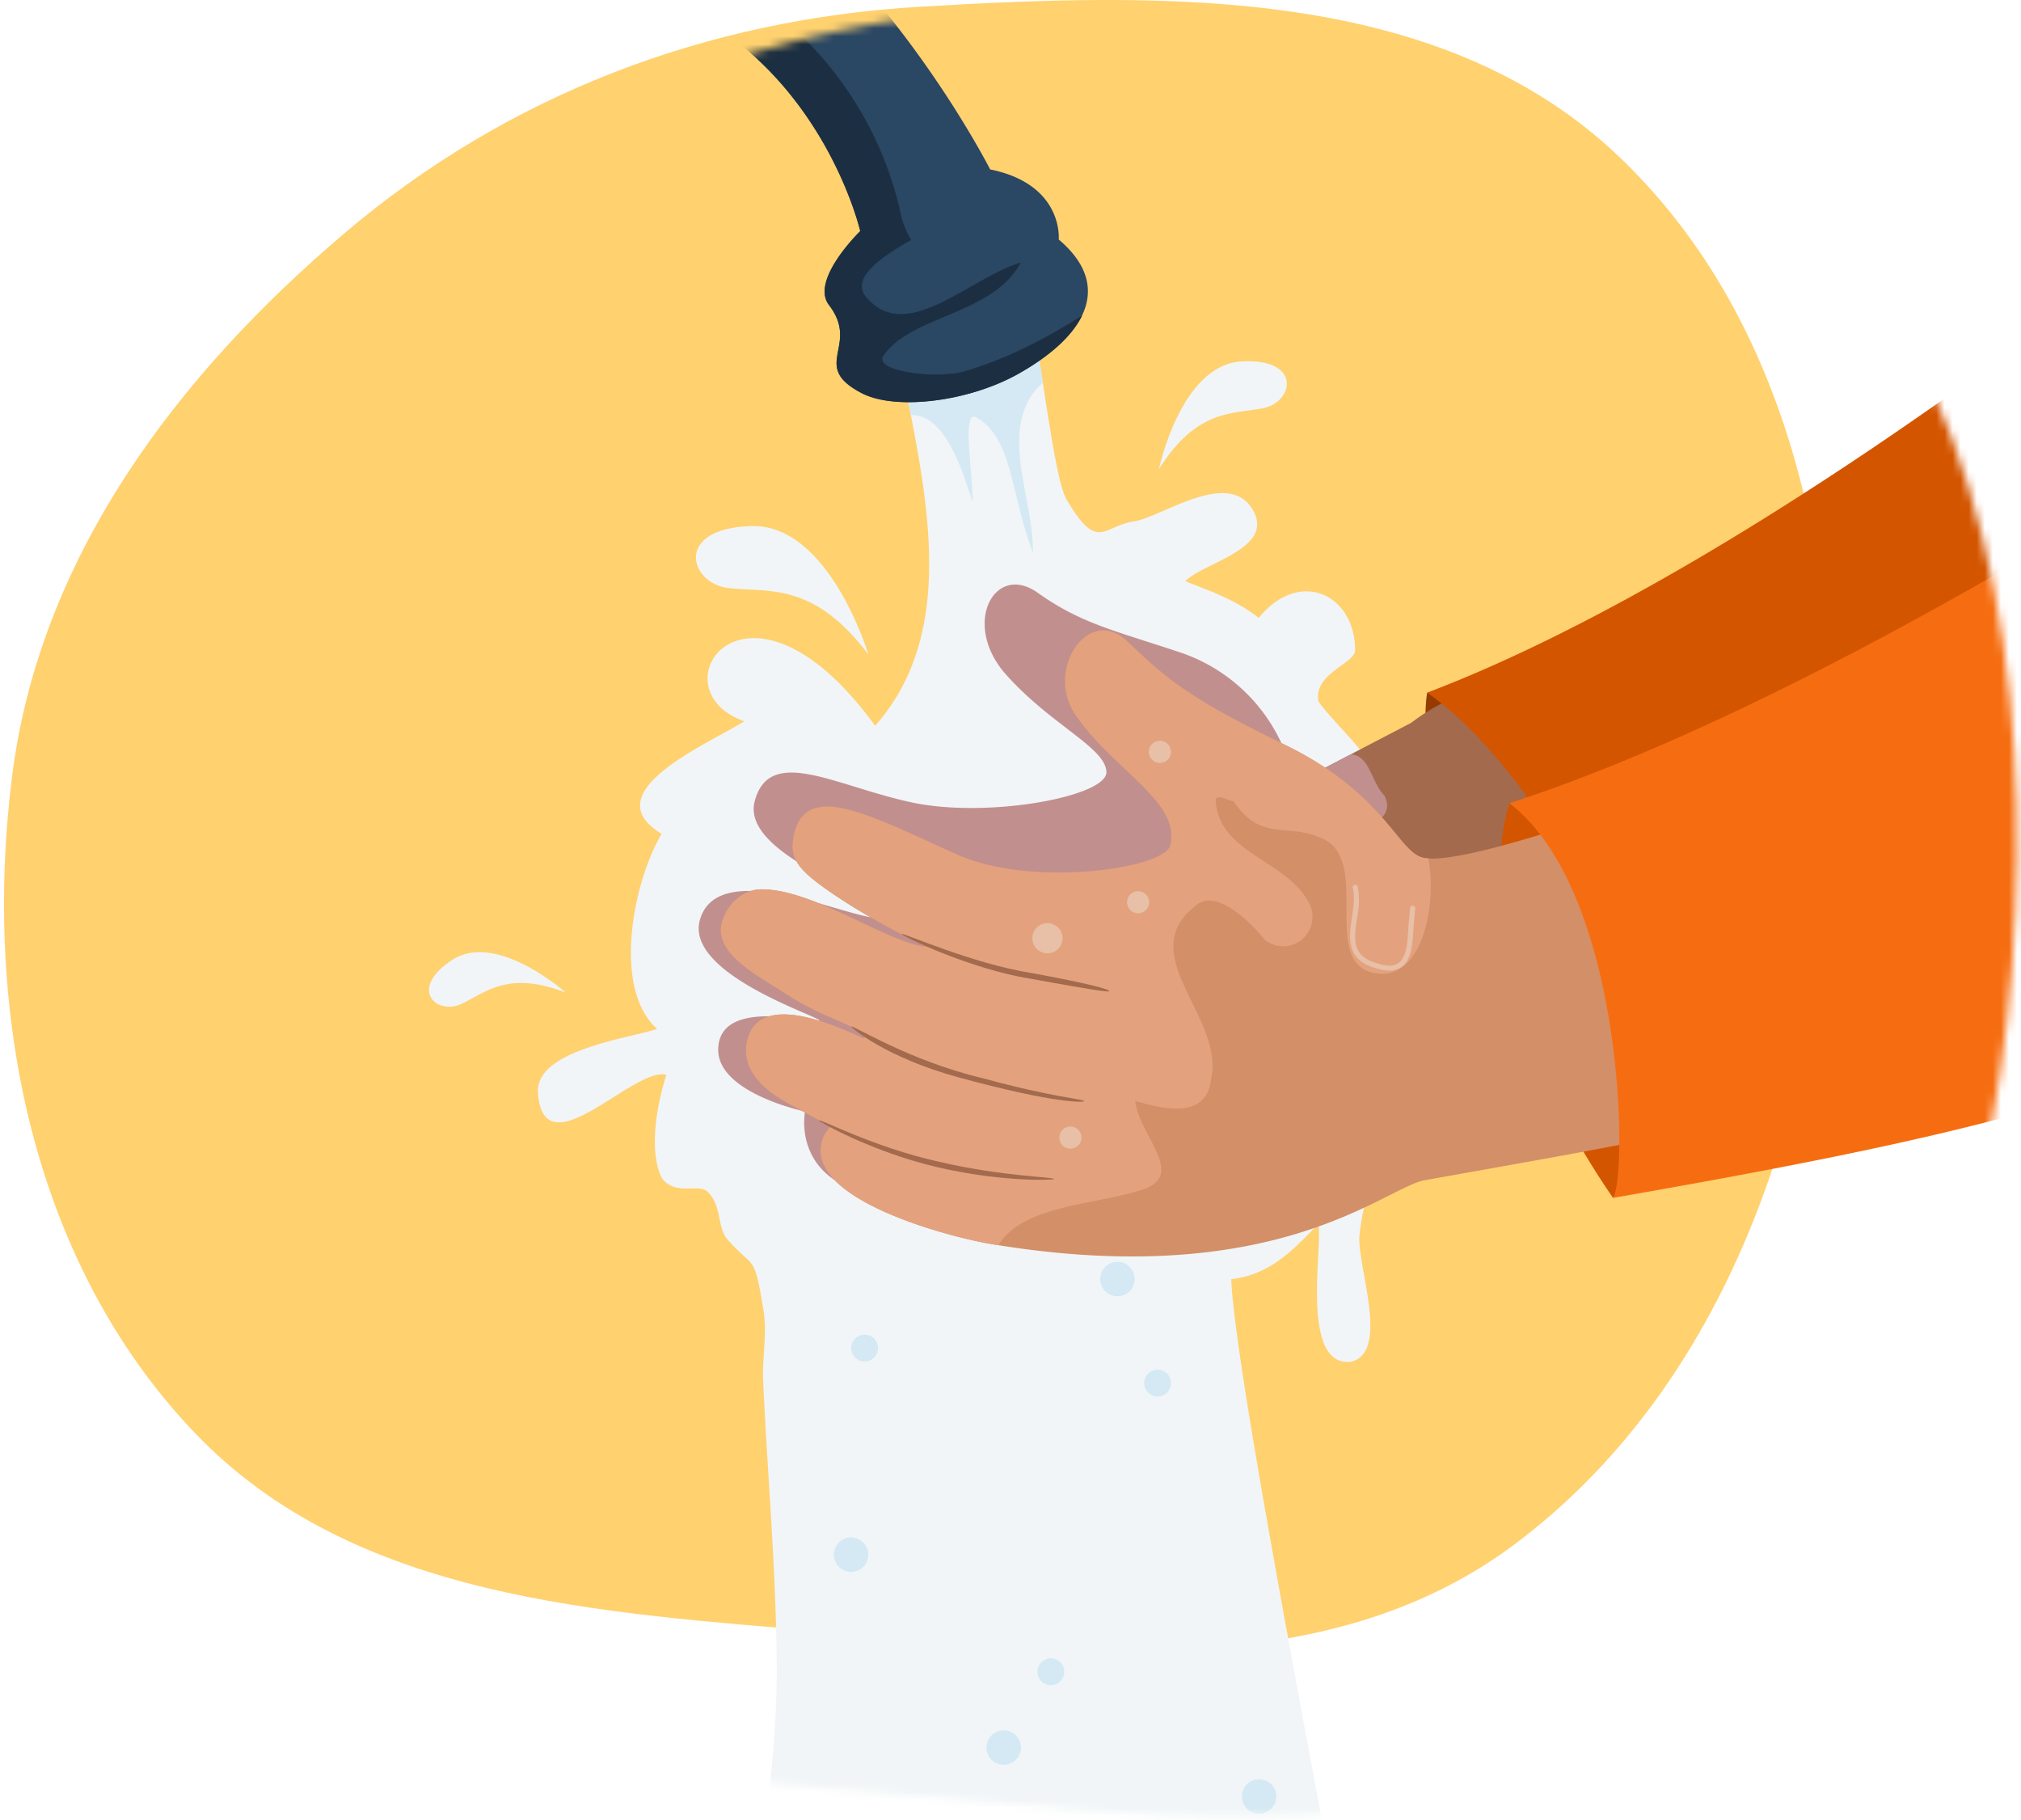 <svg xmlns="http://www.w3.org/2000/svg" width="251" height="226" fill="none" xmlns:v="https://vecta.io/nano"><path d="M114.242.837c30.772-1.814 64.704-2.594 86.964 18.74 23.311 22.341 28.393 57.298 25.974 89.502-2.369 31.538-13.645 63.531-38.898 82.555-23.81 17.937-55.603 13.491-85.304 11.011-28.51-2.38-59.007-4.025-78.779-24.711C3.954 156.754-2.145 125.55 1.492 96.471c3.407-27.237 20.419-49.806 41.347-67.557C63.117 11.715 87.703 2.402 114.242.837z" fill="#ffd16f"/><mask id="A" maskUnits="userSpaceOnUse" x="0" y="0" width="251" height="226" mask-type="alpha"><path d="M125.641.921c33.857-1.996 71.19-2.854 95.681 20.618 25.646 24.58 31.238 63.04 28.577 98.472-2.607 34.698-15.013 69.898-42.797 90.829-26.196 19.734-61.175 14.843-93.854 12.114-31.367-2.619-64.92-4.428-86.674-27.187C4.3 172.465-2.41 138.133 1.592 106.14 5.34 76.173 24.057 51.343 47.083 31.812 69.393 12.889 96.442 2.643 125.641.921z" fill="#6842ff"/></mask><g mask="url(#A)"><g clip-path="url(#B)"><path d="M163.739 152c.556 2.85-2.283 17.678 3.989 17.106 5.134-1.112.556-12.545 1.145-15.967.555-5.7 3.416-10.267 2.85-17.106 0-3.422-1.145-6.844-1.145-11.405 1.145-10.834 5.134-19.956-1.139-30.795-.555-1.111-5.7-6.267-5.7-6.839-.555-3.422 4.561-4.561 4.561-6.272 0-6.844-6.844-10.267-11.977-3.995-2.85-2.278-6.273-3.417-9.123-4.561 2.284-2.278 10.834-3.989 8.556-8.55-2.85-5.706-11.406.556-14.828 1.111-3.989.555-4.561 3.989-8.55-2.85-1.711-3.422-3.333-20.35-5.611-29.444-2.85-10.833-16.528 2.5-16.528 2.5 1.711 17.106 11.561 40.361-1.55 55.189-15.966-21.956-27.655-4.561-16.25-.556-4.567 2.85-18.817 8.839-10.267 13.972-3.417 5.705-6.272 19.1-.556 24.233-3.417 1.139-14.822 2.567-14.822 7.7.556 10.267 11.972-3.139 15.967-2-1.111 3.422-2.283 9.411-.556 12.834 1.711 2.283 4.561.555 5.706 1.711 1.711 1.711 1.139 3.994 2.278 5.705 3.422 3.989 3.422 1.706 4.561 8.55.555 2.85 0 5.706 0 8.556.555 12.544 1.711 24.516 1.711 37.061 0 9.444-1.667 21.25-3.189 33.144a130.12 130.12 0 0 0 74.244 2.778c-6.067-32.339-14.239-75.189-14.6-84.967 5.1-.577 7.972-3.994 10.822-6.844z" fill="#f1f5f7"/><path d="M120.795 62.367c.056-3.589-1.433-11.667.5-10.505 4.5 2.5 4.25 9.756 7 16.761 0-6.506-3.5-13.506-.5-19.011.447-.796 1.038-1.5 1.745-2.078-.828-5.322-1.717-10.994-2.745-15.1-2.877-10.833-16.555 2.5-16.555 2.5.511 5.111 1.75 10.778 2.883 16.606 4.339-.122 6.422 7.028 7.672 10.828zm20.122 96.455a2.14 2.14 0 0 1-1.32 1.976c-.391.162-.821.205-1.236.122a2.14 2.14 0 0 1-1.68-1.68c-.083-.415-.04-.845.121-1.236s.437-.725.788-.96a2.14 2.14 0 0 1 3.327 1.778zM126.8 217.006a2.14 2.14 0 0 1-1.32 1.976c-.391.162-.821.204-1.236.121a2.14 2.14 0 0 1-1.095-.585c-.299-.299-.503-.68-.585-1.095s-.041-.845.121-1.236a2.14 2.14 0 0 1 1.976-1.32c.281-.001.56.054.82.161s.496.265.694.464a2.14 2.14 0 0 1 .464.694c.107.26.162.538.161.82zm31.718 6.072a2.14 2.14 0 0 1-1.321 1.976c-.391.162-.821.204-1.236.122s-.796-.287-1.095-.586-.503-.68-.585-1.095-.04-.845.122-1.236a2.14 2.14 0 0 1 3.488-.694c.401.402.627.946.627 1.513zm-50.678-30.022a2.14 2.14 0 0 1-1.321 1.976 2.13 2.13 0 0 1-1.235.121c-.415-.082-.796-.286-1.095-.585s-.503-.68-.586-1.095-.04-.845.122-1.236a2.14 2.14 0 0 1 .788-.96c.351-.235.765-.36 1.188-.36a2.14 2.14 0 0 1 2.139 2.139zm37.594-21.311a1.67 1.67 0 0 1-1.028 1.539c-.305.126-.64.16-.963.095s-.621-.223-.854-.456-.392-.53-.456-.853a1.67 1.67 0 0 1 .095-.963c.126-.305.34-.565.614-.748s.596-.281.926-.281c.442 0 .866.175 1.178.488a1.67 1.67 0 0 1 .488 1.179zm-36.389-4.351a1.66 1.66 0 0 1-.281.926c-.183.274-.443.488-.748.614a1.67 1.67 0 0 1-.963.095c-.323-.064-.62-.223-.853-.456s-.392-.53-.456-.853a1.67 1.67 0 0 1 .095-.963c.126-.305.34-.565.614-.748a1.66 1.66 0 0 1 .926-.281c.442 0 .866.175 1.178.488a1.67 1.67 0 0 1 .488 1.178zm23.133 40.201c0 .329-.098.651-.281.925s-.443.488-.748.614a1.67 1.67 0 0 1-.963.095c-.323-.064-.62-.223-.853-.456s-.392-.53-.456-.853a1.66 1.66 0 0 1 .708-1.711 1.67 1.67 0 0 1 .926-.281c.442 0 .866.175 1.179.488a1.67 1.67 0 0 1 .488 1.179z" fill="#d4e9f3"/><path d="M107.856 81.289s-4.85-16.25-14.544-15.967-7.694 7.128-2.85 7.7 10.55-.867 17.394 8.267zm-37.578 41.978s-8.611-7.689-14.128-4.061-1.917 6.877 1.111 5.477 5.794-4.239 13.017-1.416zm73.656-65s2.695-12.967 10.261-13.389 6.461 5.039 2.728 5.8-8.267.022-12.989 7.589z" fill="#f1f5f7"/><path d="M177.245 86.011s-3.544 18.689 18.433 41.795c0 0 18.367-28.428-18.433-41.795z" fill="#943c00"/><path d="M175.239 89.772l-14.5 7.561a33.03 33.03 0 0 0-2.222-4.306c-4.528 13.455-1.95 29.95 5.733 42.655 9.778-4.133 18.578-8.888 24.445-13.716 15.805-13.034 7.805-48.222-13.456-32.195z" fill="#a36a4d"/><path d="M170.006 105.622c-1.711-3.422 3.634-3.422 1.923-6.844-1.634-1.633-1.773-4.956-4.15-5.106l-7.017 3.661a21.35 21.35 0 0 0-4.964-10.191c-2.542-2.888-5.818-5.035-9.481-6.214-7.944-2.644-12.1-3.522-17.444-7.328s-9.522 3.889-3.928 10.167 12.378 9.072 12.467 12.1-14.661 5.789-24.128 3.783-17.672-7.144-19.544-.189 16.455 11.917 15.889 14.184-20.145-8.228-22.695.555c-1.967 6.772 15.056 12.061 14.861 12.556s-12.594-3.184-12.594 3.616c0 5.389 10.783 7.656 10.783 7.656s-2.35 11.4 14.75 10.783c13.75-.505 36.628-7.111 54.189-15.172 4.606-8.789 5.983-19.1 1.083-28.017z" fill="#c28f8f"/><path d="M177.245 86.011c13.472 9.4 25.294 33.85 23.805 36.195 24.717-5.689 40.834-7.589 62.439-18.495a128.54 128.54 0 0 0-20.039-55.616c-21.544 15.339-45.505 30.044-66.205 37.917z" fill="#d45500"/><path d="M106.839 28.7s-6.255 6.056-3.888 9.172c3.938 5.117-2.467 7.544 4.077 10.95 4.145 2.161 13.289 1.111 19.589-2.483 8.261-4.694 11.667-10.85 4.872-16.6 0 0 .645-6.839-8.516-8.7 0 0-7.639-15.033-20.272-27.706a128.32 128.32 0 0 0-19.645 6.8C102.173 8.394 106.839 28.7 106.839 28.7z" fill="#2a4763"/><path d="M106.84 28.7s-6.256 6.056-3.889 9.172c3.939 5.117-2.467 7.544 4.078 10.95 4.144 2.161 13.288 1.111 19.588-2.483 3.762-2.139 6.512-4.578 7.778-7.15-4.561 2.878-9.355 5.383-14.628 6.922-3.505 1-11.511 0-10-2.005 3.506-5 13.512-5 17.012-11.506-6.5 2-14.006 10-19.012 4.506-2.472-2.478 1.85-5.289 5.406-7.322a10.26 10.26 0 0 1-1.4-3.683c-1.407-6.06-4.081-11.753-7.845-16.706A44.09 44.09 0 0 0 89.934-2.639 117.91 117.91 0 0 0 83.095.139C102.173 8.395 106.84 28.7 106.84 28.7z" fill="#1c2f42"/><path d="M187.462 99.739s-7.156 19.844 12.866 49.011c.011 0 25.111-27.917-12.866-49.011z" fill="#d45500"/><path d="M222.707 92.467s-40.095 15.883-46.145 13.994c-3.028-.95-4.833-8.078-17.022-13.994s-14.8-8.333-19.572-12.861-10.306 3.594-6.334 9.267c4.828 6.9 12.973 10.694 11.723 16.073-.684 2.95-17.223 5.294-26.406 1.2-10.839-4.834-19.022-9.495-20.4-2.223-.467 2.478.378 3.889 3.972 6.428 5.867 4.172 12.778 7.261 12.511 7.222-4.944-.555-14.016-7.172-20.455-7.139-2.3 0-4.25 1.784-4.917 4.067-1.111 3.889 4.505 6.667 8.039 8.983 4.778 3.111 10 4.212 9.639 5.428-.083.289-13.256-7.178-14.606.628-.522 3.028 1.544 5.478 5.111 7.444l5.317 2.906a4.19 4.19 0 0 0-.733 4.967c2.65 5.294 15.833 8.816 20.805 9.644 35.361 5.861 48.728-7.05 53.706-7.944 23.011-4.128 47.355-8.061 56.355-13.617 17.428-10.756 12.645-53.45-10.588-40.472z" fill="#d38f68"/><path d="M141.534 147.822c6.111-1.666 0-6.666-.555-11.111 3.889 1.111 8.889 2.222 9.444-2.778 1.667-7.777-10-15.555-1.666-21.666 2.222-1.667 6.111 1.666 8.333 4.444a3.65 3.65 0 0 0 4.547-.01 3.65 3.65 0 0 0 1.279-2.041c.183-.805.088-1.649-.271-2.393-2.777-5.556-11.111-6.111-11.666-12.778 0-1.111 1.666 0 2.222 0 3.333 5 6.667 2.778 10.556 4.444 6.666 2.223.555 14.445 6.111 16.667 6.055 2.167 8.744-6.789 7.539-14.006-.286-.012-.569-.057-.845-.133-3.028-.95-4.833-8.078-17.022-13.994s-14.8-8.333-19.572-12.861-10.306 3.594-6.334 9.267c4.828 6.9 12.973 10.694 11.723 16.073-.684 2.95-17.223 5.294-26.406 1.2-10.839-4.834-19.022-9.495-20.4-2.223-.467 2.478.378 3.889 3.972 6.428 5.867 4.172 12.778 7.261 12.511 7.222-4.944-.555-14.016-7.172-20.455-7.139-2.3 0-4.25 1.784-4.917 4.067-1.111 3.889 4.505 6.667 8.039 8.983 4.778 3.111 10 4.212 9.639 5.428-.083.289-13.256-7.178-14.606.628-.522 3.028 1.544 5.478 5.111 7.444l5.317 2.906a4.19 4.19 0 0 0-.733 4.967c2.65 5.294 15.833 8.816 20.805 9.644l.773.122c2.983-5.016 12.3-5.055 17.527-6.8z" fill="#e3a27d"/><path d="M137.773 123.072c.039.178-2.417-.189-9.817-1.544-7.433-1.178-16.111-5.361-15.988-5.556s8.744 3.684 16.111 4.85c7.327 1.334 9.689 2.039 9.694 2.25zm-3.123 13.672c.084.106-3.122.445-15.605-2.961-9.083-2.477-13.395-6.233-13.333-6.311.105-.272 7.222 4.272 16.305 6.406 9.061 2.478 12.628 2.583 12.633 2.866zm-3.727 9.678c0 .095-6.333.417-14.494-1.483s-14.806-5.706-14.734-5.817c.095-.239 6.8 3.334 14.884 5.128 8.072 1.889 14.361 1.878 14.344 2.172z" fill="#a36a4d"/><path d="M253.978 67.778c-22.939 13.495-46.711 25.556-66.506 31.961 14.406 11.161 14.656 46.494 12.867 49.011 26.75-4.672 45.761-8.505 63.039-14.272a131.55 131.55 0 0 0 .966-15.884c.023-17.466-3.504-34.754-10.366-50.816z" fill="#f66d11"/><path d="M168.246 109.883c-.083.021-.153.074-.197.147a.32.32 0 0 0-.037.242c.273 1.111.078 2.378-.105 3.623-.367 2.477-.784 5.283 2.894 6.305 1.389.461 2.45.433 3.217-.089 1.317-.894 1.433-2.994 1.539-5l.211-2.261c.01-.088-.015-.176-.069-.247a.35.35 0 0 0-.22-.131c-.04-.007-.081-.006-.12.004s-.077.027-.109.052-.06.055-.079.09a.31.31 0 0 0-.036.115l-.217 2.345c-.1 1.872-.206 3.811-1.261 4.528-.595.405-1.467.405-2.667 0-3.15-.878-2.828-3.067-2.45-5.6a10.24 10.24 0 0 0 .095-3.889c-.021-.083-.074-.153-.147-.197a.32.32 0 0 0-.242-.037zm-25.524 2.15a1.37 1.37 0 0 1-.231.763c-.151.225-.365.401-.616.505a1.37 1.37 0 0 1-1.495-.297c-.192-.192-.323-.437-.376-.703a1.38 1.38 0 0 1 .078-.793 1.37 1.37 0 0 1 .506-.616 1.38 1.38 0 0 1 .762-.231c.364 0 .713.145.971.402a1.37 1.37 0 0 1 .401.97zm2.711-18.672c.001.273-.079.54-.229.767a1.38 1.38 0 0 1-2.121.215c-.193-.192-.325-.438-.378-.705s-.027-.545.077-.797a1.38 1.38 0 0 1 2.246-.45c.258.257.404.606.405.971zm-11.121 47.9c0 .272-.081.537-.231.762a1.38 1.38 0 0 1-.616.506 1.37 1.37 0 0 1-.793.078c-.266-.053-.511-.184-.703-.376a1.37 1.37 0 0 1-.297-1.495c.104-.251.28-.465.505-.616a1.37 1.37 0 0 1 .763-.231c.18 0 .358.035.525.104s.318.17.445.298a1.38 1.38 0 0 1 .297.445 1.37 1.37 0 0 1 .105.525zm-2.35-24.755a1.87 1.87 0 0 1-.316 1.04c-.206.308-.498.548-.84.689a1.88 1.88 0 0 1-1.082.107c-.363-.072-.697-.251-.958-.513s-.44-.595-.513-.958-.035-.74.107-1.082.381-.634.689-.84a1.87 1.87 0 0 1 1.041-.316c.246 0 .489.048.717.141a1.85 1.85 0 0 1 .608.406c.174.174.312.381.406.608a1.88 1.88 0 0 1 .141.718z" fill="#e8bfa7"/></g></g><defs><clipPath id="B"><path fill="#fff" transform="translate(53.278 -6.667)" d="M0 0h211.067v254.583H0z"/></clipPath></defs></svg>